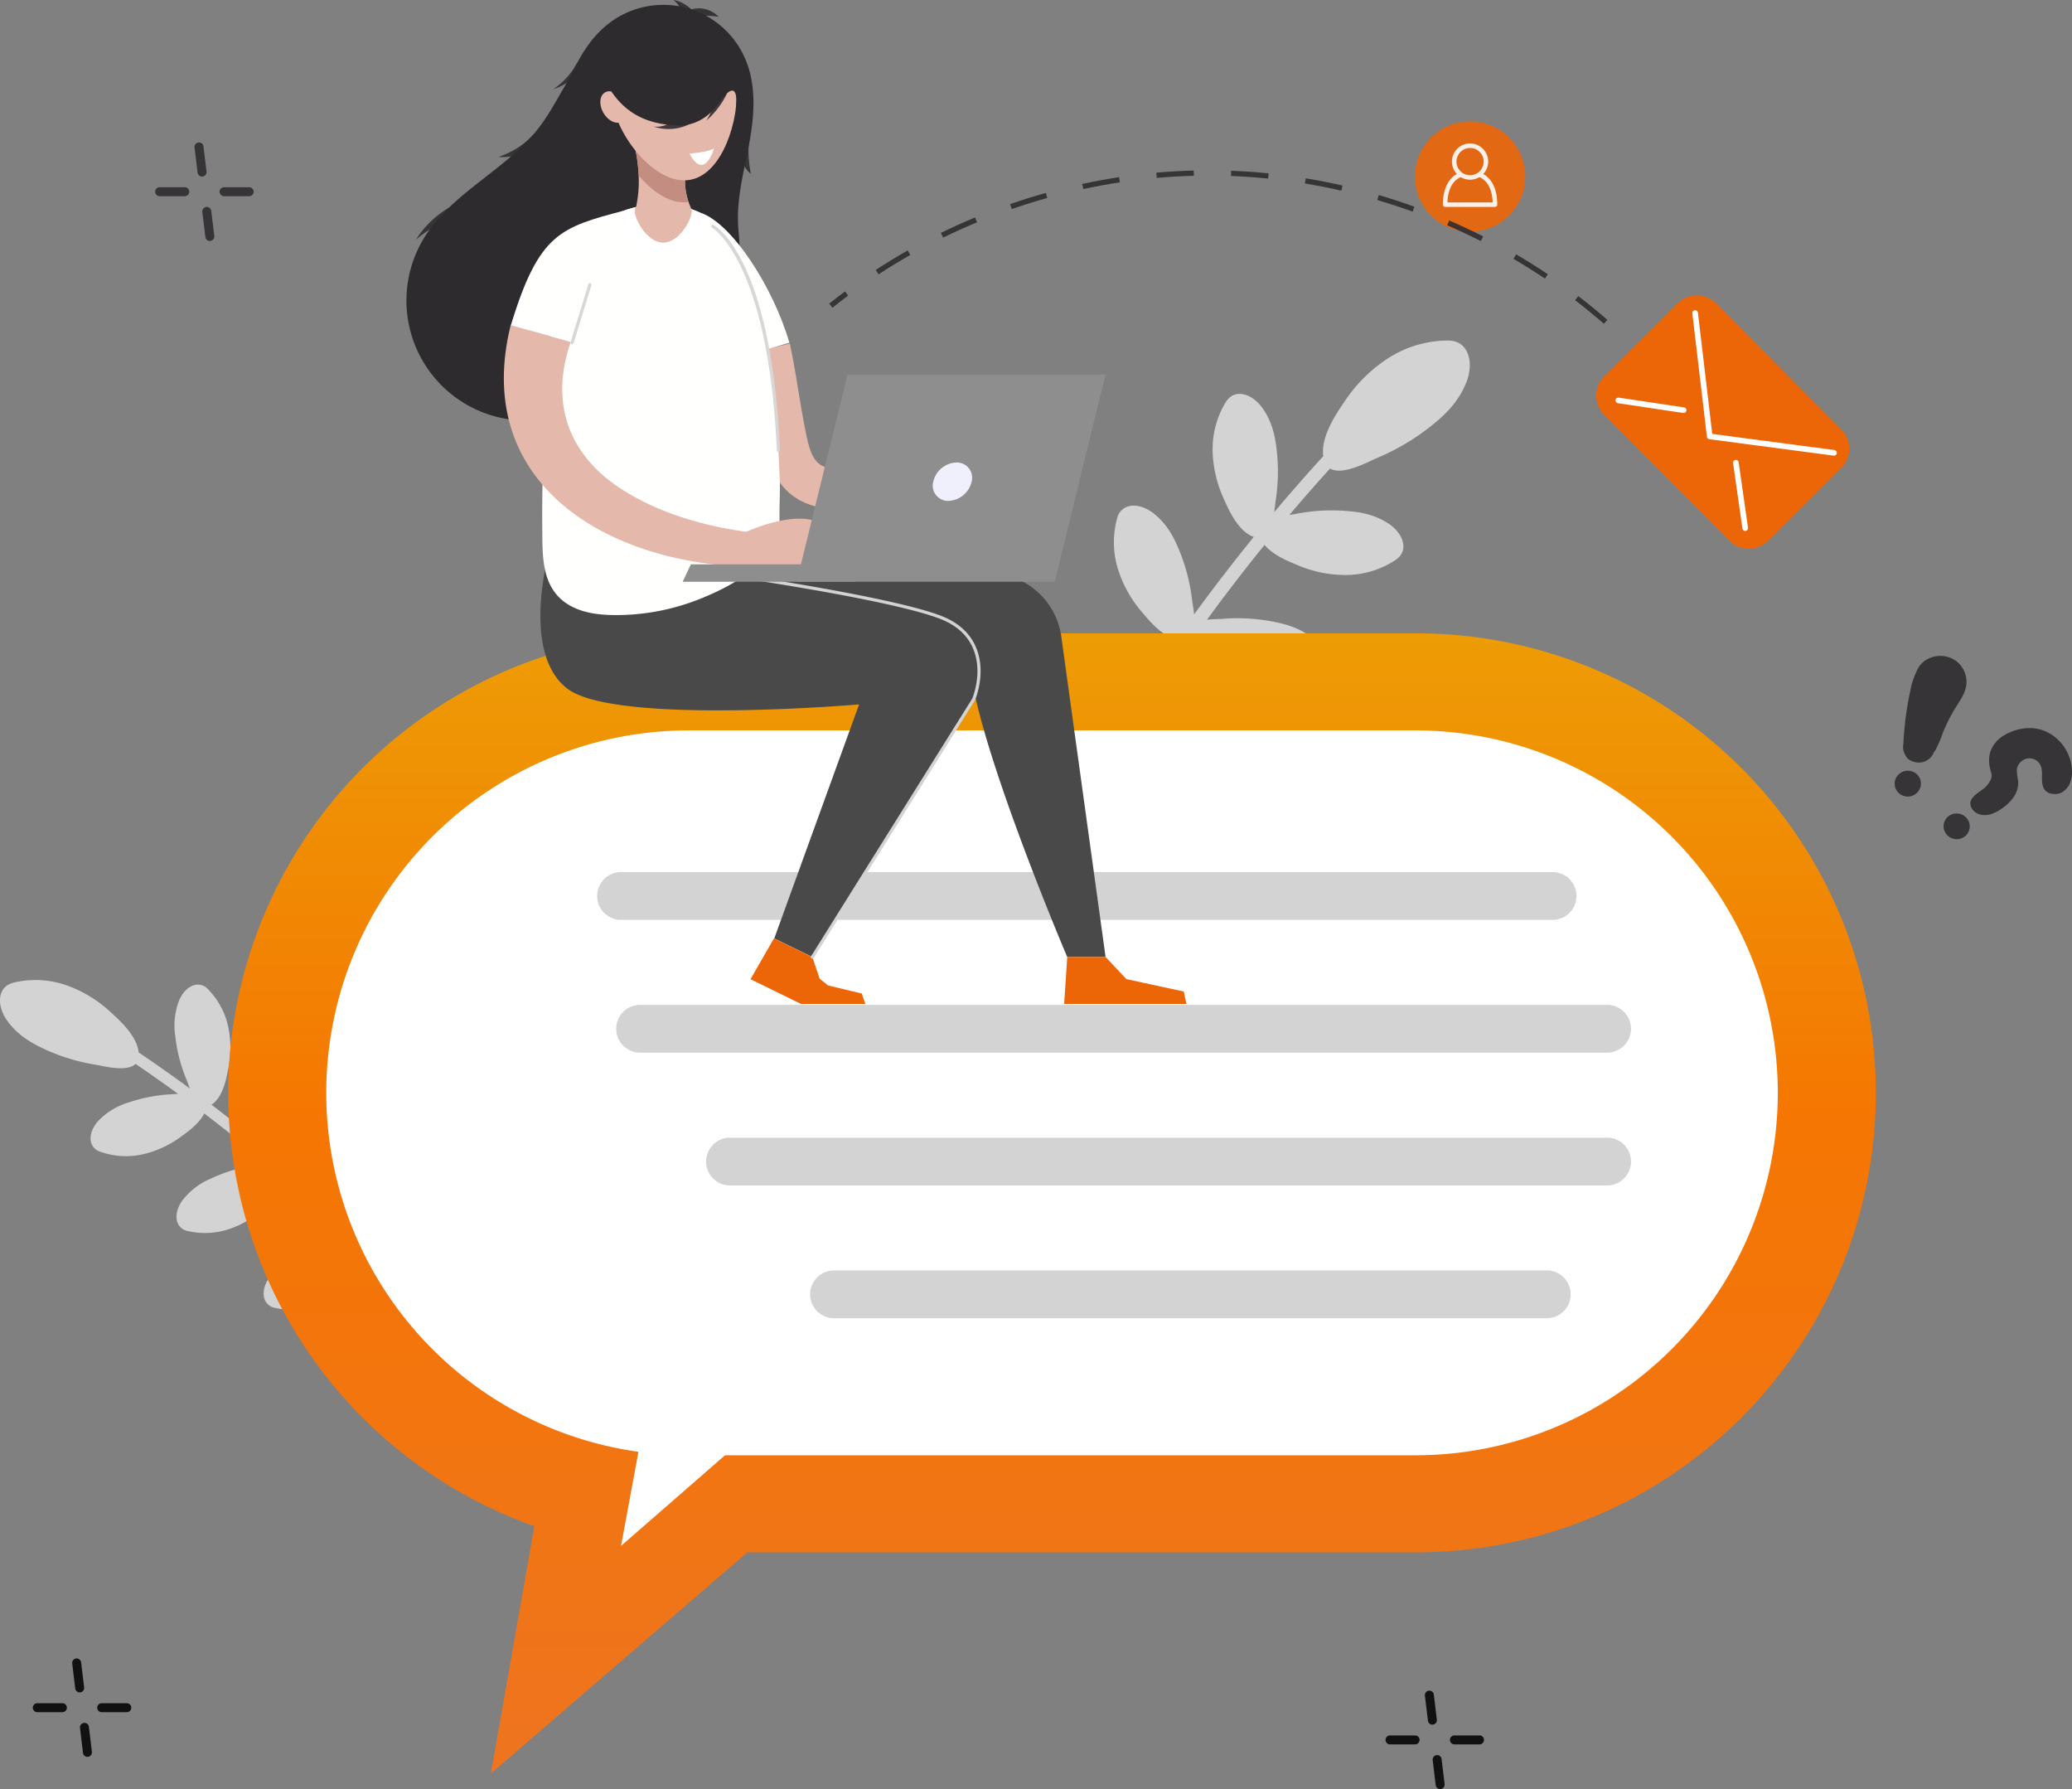<svg xmlns="http://www.w3.org/2000/svg" xmlns:xlink="http://www.w3.org/1999/xlink" width="751.241" height="648.526" viewBox="0 0 751.241 648.526"><rect x="0" y="0" width="751.241" height="648.526" fill="#808080" stroke="none"/><defs><clipPath id="clip-path"><rect id="Rectangle_380" data-name="Rectangle 380" width="751.241" height="648.526" fill="none"></rect></clipPath><clipPath id="clip-path-3"><rect id="Rectangle_372" data-name="Rectangle 372" width="35.7" height="35.701" transform="translate(56.265 51.641)" fill="none"></rect></clipPath><linearGradient id="linear-gradient" x1="0.5" x2="0.5" y2="1" gradientUnits="objectBoundingBox"><stop offset="0" stop-color="#ed9c05"></stop><stop offset="0.431" stop-color="#f57602"></stop><stop offset="1" stop-color="#ee741f"></stop></linearGradient><clipPath id="clip-path-4"><rect id="Rectangle_373" data-name="Rectangle 373" width="125.714" height="150.647" transform="translate(147.476 1.801)" fill="none"></rect></clipPath><clipPath id="clip-path-5"><rect id="Rectangle_374" data-name="Rectangle 374" width="49.967" height="41.397" transform="translate(220.752 4.101)" fill="none"></rect></clipPath><clipPath id="clip-path-6"><rect id="Rectangle_375" data-name="Rectangle 375" width="121.438" height="86.863" transform="translate(150.826)" fill="none"></rect></clipPath><clipPath id="clip-path-7"><rect id="Rectangle_376" data-name="Rectangle 376" width="26.061" height="50.973" transform="translate(686.941 237.76)" fill="none"></rect></clipPath><clipPath id="clip-path-8"><rect id="Rectangle_377" data-name="Rectangle 377" width="46.554" height="40.266" transform="translate(704.687 263.92)" fill="none"></rect></clipPath><clipPath id="clip-path-9"><rect id="Rectangle_378" data-name="Rectangle 378" width="282.135" height="55.543" transform="translate(300.635 61.814)" fill="none"></rect></clipPath></defs><g id="Group_719" data-name="Group 719" transform="translate(-918 6)"><circle id="Ellipse_1" data-name="Ellipse 1" cx="20" cy="20" r="20" transform="translate(1431 38)" fill="#ec6507" opacity="0.9"></circle><path id="Login" d="M18.635,13.069a6.571,6.571,0,1,0-9.557,0C5.795,14.9,4,18.783,4,24.179A.821.821,0,0,0,4.821,25H22.893a.821.821,0,0,0,.821-.821C23.714,18.783,21.919,14.9,18.635,13.069ZM13.857,3.643A4.929,4.929,0,1,1,8.929,8.571,4.934,4.934,0,0,1,13.857,3.643Zm-8.2,19.714c.129-3.478,1.14-7.551,4.832-9.153a6.507,6.507,0,0,0,6.734,0c3.691,1.6,4.7,5.675,4.832,9.153Z" transform="translate(1437.143 44)" fill="#fff" opacity="0.9"></path><g id="Group_788" data-name="Group 788" transform="translate(918 -6)"><g id="Group_787" data-name="Group 787" clip-path="url(#clip-path)"><g id="Group_786" data-name="Group 786"><g id="Group_785" data-name="Group 785" clip-path="url(#clip-path)"><path id="Path_1753" data-name="Path 1753" d="M.212,360.763c.736-3.13,3.063-4.2,5.082-4.669a34.064,34.064,0,0,1,19.014,1.123,46.134,46.134,0,0,1,16.1,9.938c2.58,2.387,9.251,8.178,9.861,14.327q9.4,6.342,18.579,13.089c-.571-1.405-.98-2.645-1.23-3.238a56.956,56.956,0,0,1-4.059-15.724,25.266,25.266,0,0,1,1.353-12.9c.864-2.123,2.654-4.7,5.28-5.565a4.895,4.895,0,0,1,5.311,1.532,27.58,27.58,0,0,1,7.236,13.495,37.123,37.123,0,0,1,.019,15.177c-.558,2.877-1.758,10.33-6.082,13.083q11.842,9.02,23.249,18.681c-.283-1.951-.345-3.759-.443-4.55a56.956,56.956,0,0,1,.371-16.234,25.257,25.257,0,0,1,4.811-12.049c1.408-1.808,3.832-3.8,6.594-3.919a4.9,4.9,0,0,1,4.695,2.919,27.6,27.6,0,0,1,3.293,14.954,37.118,37.118,0,0,1-4.111,14.61c-1.2,2.375-3.928,8.234-8.094,10.4q4.749,4.158,9.409,8.42,8.471,7.75,16.659,15.863a3.37,3.37,0,0,1,2.885,2.879A590.135,590.135,0,0,1,185.573,509c.128.166.254.333.382.5H180.6a589.449,589.449,0,0,0-45.675-52.227c-1.792,3.524-5.276,6.547-6.855,8a37.116,37.116,0,0,1-12.943,7.927,27.587,27.587,0,0,1-15.286.9,4.895,4.895,0,0,1-4.085-3.724c-.638-2.69.622-5.565,1.979-7.411a25.263,25.263,0,0,1,10.288-7.906,56.938,56.938,0,0,1,15.522-4.77c.675-.1,2.062-.435,3.675-.69q-11.351-11.106-23.284-21.566c-1.457,4.11-5.674,7.757-7.459,9.394a37.126,37.126,0,0,1-12.943,7.928,27.606,27.606,0,0,1-15.286.9,4.9,4.9,0,0,1-4.085-3.725c-.638-2.689.623-5.564,1.979-7.411a25.26,25.26,0,0,1,10.288-7.9,56.96,56.96,0,0,1,15.522-4.77c.793-.121,2.571-.559,4.543-.816q-11-9.308-22.435-18.036c-1.93,3.9-6.526,7.025-8.483,8.441A37.108,37.108,0,0,1,51.8,418.4a27.585,27.585,0,0,1-15.287-.88,4.895,4.895,0,0,1-3.627-4.172c-.321-2.745,1.263-5.455,2.824-7.132a25.26,25.26,0,0,1,11.134-6.661,56.932,56.932,0,0,1,15.97-2.941c.379-.014.986-.072,1.729-.133q-7.611-5.555-15.4-10.844c-3.209,3.148-12.08.663-14.367.31a70.438,70.438,0,0,1-19.309-5.98c-4.565-2.152-9.148-4.906-12.8-9.911-1.688-2.315-3.255-5.919-2.462-9.291" fill="#d3d3d3"></path><path id="Path_1754" data-name="Path 1754" d="M458.474,197.538q-10.77,13.28-20.867,27.112c2.349-.254,4.525-.246,5.475-.328a67.723,67.723,0,0,1,19.266,1.166c4.72.956,9.591,2.462,14.1,6.253,2.083,1.753,4.344,4.722,4.36,8.007.014,3.049-1.907,4.559-3.677,5.446a32.8,32.8,0,0,1-17.908,3.242,44.1,44.1,0,0,1-17.17-5.535c-2.519-1.392-8.412-4.425-11.245-8.764q-10.854,15.413-20.861,31.428c1.935-.157,3.63-.162,4.439-.231a67.643,67.643,0,0,1,19.265,1.166c4.721.955,9.591,2.461,14.1,6.253a12.189,12.189,0,0,1,4.235,6.7l-31.619,7.661a49.573,49.573,0,0,1-7.01-3.2c-2.23-1.232-7.1-3.749-10.156-7.319q-5.074,8.468-9.909,17.08l-6.62,1.6q6.732-12.155,13.931-24.016c-.208-1.98.875-3.277,2.527-4.132q7.186-11.656,14.8-22.987,4.189-6.227,8.512-12.359c-5.417-1.333-10.212-7.337-12.26-9.745a44.1,44.1,0,0,1-8.836-15.727,32.8,32.8,0,0,1-.381-18.2,5.816,5.816,0,0,1,4.606-4.685c3.223-.637,6.581.988,8.714,2.682,4.611,3.662,7.055,8.135,8.929,12.572a67.67,67.67,0,0,1,4.972,18.649c.108.941.542,3.047.761,5.38q10.463-14.34,21.628-28.086c-5.765-1.97-9.236-10.244-10.686-13.41a44.1,44.1,0,0,1-4.226-17.538,32.789,32.789,0,0,1,4.582-17.613c1.017-1.7,2.667-3.5,5.707-3.256,3.274.263,6.064,2.74,7.656,4.95,3.441,4.778,4.576,9.748,5.173,14.527a67.666,67.666,0,0,1-.288,19.3c-.123.755-.248,2.3-.515,4.085q8.713-10.357,17.8-20.319c-1.016-7.274,5.069-15.831,7.382-19.309a54.805,54.805,0,0,1,15.816-15.986,40.5,40.5,0,0,1,21.65-6.619c2.464-.024,5.451.563,7.177,3.972,1.859,3.673,1.058,8.275-.244,11.421-2.813,6.8-7.336,11.267-12.008,15.03a83.7,83.7,0,0,1-20.631,12.311c-2.543,1.048-12.1,6.4-16.683,3.662q-7.516,8.289-14.755,16.837c.876-.138,1.592-.24,2.034-.33a67.681,67.681,0,0,1,19.271-1.073c4.8.4,9.812,1.335,14.725,4.579,2.273,1.5,4.862,4.187,5.258,7.449.368,3.026-1.366,4.749-3.021,5.834a32.793,32.793,0,0,1-17.413,5.294,44.113,44.113,0,0,1-17.7-3.51c-2.658-1.088-8.84-3.411-12.162-7.377" fill="#d3d3d3"></path><path id="Path_1755" data-name="Path 1755" d="M27.6,601.16a1.624,1.624,0,0,1,1.811,1.421l1.1,9.091a1.628,1.628,0,0,1-3.232.39l-1.1-9.091A1.628,1.628,0,0,1,27.6,601.16" fill="#111"></path><path id="Path_1756" data-name="Path 1756" d="M30.416,624.516a1.615,1.615,0,0,1,1.811,1.42l1.1,9.092a1.628,1.628,0,0,1-3.232.389L29,626.326a1.627,1.627,0,0,1,1.421-1.81" fill="#111"></path><path id="Path_1757" data-name="Path 1757" d="M13.527,617.372h9.091a1.627,1.627,0,1,1,0,3.254H13.527a1.627,1.627,0,1,1,0-3.254" fill="#111"></path><path id="Path_1758" data-name="Path 1758" d="M36.882,617.372h9.091a1.627,1.627,0,1,1,0,3.254H36.882a1.627,1.627,0,1,1,0-3.254" fill="#111"></path><path id="Path_1759" data-name="Path 1759" d="M518.045,612.837a1.625,1.625,0,0,1,1.811,1.421l1.1,9.091a1.628,1.628,0,0,1-3.232.39l-1.1-9.091a1.628,1.628,0,0,1,1.421-1.811" fill="#111"></path><path id="Path_1760" data-name="Path 1760" d="M520.864,636.193a1.615,1.615,0,0,1,1.811,1.42l1.1,9.092a1.628,1.628,0,0,1-3.232.389l-1.1-9.091a1.627,1.627,0,0,1,1.421-1.81" fill="#111"></path><path id="Path_1761" data-name="Path 1761" d="M503.975,629.049h9.091a1.627,1.627,0,1,1,0,3.254h-9.091a1.627,1.627,0,1,1,0-3.254" fill="#111"></path><path id="Path_1762" data-name="Path 1762" d="M527.33,629.049h9.091a1.627,1.627,0,0,1,0,3.254H527.33a1.627,1.627,0,1,1,0-3.254" fill="#111"></path><g id="Group_766" data-name="Group 766" opacity="0.9" style="isolation: isolate"><g id="Group_765" data-name="Group 765"><g id="Group_764" data-name="Group 764" clip-path="url(#clip-path-3)"><path id="Path_1763" data-name="Path 1763" d="M71.963,51.653a1.624,1.624,0,0,1,1.81,1.421l1.1,9.091a1.628,1.628,0,0,1-1.42,1.811,1.665,1.665,0,0,1-.2.011,1.628,1.628,0,0,1-1.614-1.432l-1.1-9.091a1.628,1.628,0,0,1,1.422-1.811" fill="#2d2b2e"></path><path id="Path_1764" data-name="Path 1764" d="M74.781,75.009a1.615,1.615,0,0,1,1.811,1.42l1.1,9.092a1.626,1.626,0,0,1-1.421,1.809,1.453,1.453,0,0,1-.2.012,1.628,1.628,0,0,1-1.615-1.432l-1.1-9.091a1.627,1.627,0,0,1,1.421-1.81" fill="#2d2b2e"></path><path id="Path_1765" data-name="Path 1765" d="M57.892,67.865h9.091a1.627,1.627,0,0,1,0,3.254H57.892a1.627,1.627,0,0,1,0-3.254" fill="#2d2b2e"></path><path id="Path_1766" data-name="Path 1766" d="M81.247,67.865h9.091a1.627,1.627,0,0,1,0,3.254H81.247a1.627,1.627,0,0,1,0-3.254" fill="#2d2b2e"></path></g></g></g><path id="Union_1" data-name="Union 1" d="M-10238.993-4866.371A166.616,166.616,0,0,1-10350-5023.439v0A166.557,166.557,0,0,1-10183.44-5190h264.263a166.556,166.556,0,0,1,166.558,166.558v0a166.556,166.556,0,0,1-166.558,166.558h-242.6l-93,80.19Z" transform="translate(10432.738 5419.575)" stroke="rgba(0,0,0,0)" stroke-miterlimit="10" stroke-width="1" fill="url(#linear-gradient)"></path><path id="Path_1768" data-name="Path 1768" d="M249.3,527.508H513.56a131.374,131.374,0,0,0,0-262.747H249.3a131.374,131.374,0,0,0,0,262.747" fill="#fff"></path><path id="Path_1769" data-name="Path 1769" d="M225.172,333.433h337.74a8.661,8.661,0,0,0,0-17.322H225.172a8.661,8.661,0,0,0,0,17.322" fill="#d3d3d3"></path><path id="Path_1770" data-name="Path 1770" d="M232.082,381.564h350.6a8.661,8.661,0,0,0,0-17.322h-350.6a8.661,8.661,0,1,0,0,17.322" fill="#d3d3d3"></path><path id="Path_1771" data-name="Path 1771" d="M264.669,429.7H582.681a8.661,8.661,0,0,0,0-17.322H264.669a8.661,8.661,0,1,0,0,17.322" fill="#d3d3d3"></path><path id="Path_1772" data-name="Path 1772" d="M302.387,477.825H560.81a8.661,8.661,0,0,0,0-17.322H302.387a8.661,8.661,0,0,0,0,17.322" fill="#d3d3d3"></path><path id="Path_1773" data-name="Path 1773" d="M271.457,197.893l89.87,10a26.666,26.666,0,0,1,23.467,22.853l16.05,116.137h-13.9s-31.01-72.714-35.109-103.894c-40.278,0-137.956-15.2-137.956-15.2Z" fill="#494949"></path><path id="Path_1774" data-name="Path 1774" d="M253.846,210.9l85.261,12.49a19.8,19.8,0,0,1,13.909,30.1l-58.51,93.389-13.782-6.713,30.759-84.833s-88.33,7.6-105.763-5.7-6.264-51.09-6.264-51.09Z" fill="#494949"></path><path id="Path_1775" data-name="Path 1775" d="M268.807,128.643c2.835,10.363,4.9,20.823,7.593,31.408,2.369,9.394,6.3,18.431,15.82,22.341a43.771,43.771,0,0,0,12.574,2.866,222.579,222.579,0,0,0,22.275.566l.244-12.812c-7.084-.377-14.236-.747-20.723-1.758a30.051,30.051,0,0,1-8.255-2.307c-3.583-1.752-4.521-5.493-5.5-9.036-2.588-11.611-3.936-23.589-6.472-35.389l-17.553,4.121" fill="#e5b8ac"></path><path id="Path_1776" data-name="Path 1776" d="M386.943,346.884h13.913l7.532,8.021,20.8,4.5.978,4.5H385.829Z" fill="#ec6507"></path><path id="Path_1777" data-name="Path 1777" d="M280.61,340.146l13.934,6.794,2.636,7.845,3.079,2.436,12.188,2.911,1.307,3.772H290.426l-18.316-8.97Z" fill="#ec6507"></path><g id="Group_769" data-name="Group 769" style="isolation: isolate"><g id="Group_768" data-name="Group 768"><g id="Group_767" data-name="Group 767" clip-path="url(#clip-path-4)"><path id="Path_1778" data-name="Path 1778" d="M269.5,19.814A32.318,32.318,0,0,0,221.6,7.859c-6.662,4.8-11.17,11.876-14.482,19.481-3.979,6.272-7.205,13.055-11.74,18.943-11.827,15.353-31.667,23.538-41.714,40.111a43.5,43.5,0,0,0,32.108,65.755c15.2,1.792,30.493-4.66,42.255-14.454,10.09-8.4,17.732-19.035,24.881-29.937.453-.691,1.01-2.186,1.653-2.671.548-.413,1.662-.343,2.368-.51a14.667,14.667,0,0,0,10.585-10.043c1.165-4.217.329-8.686.1-13.055-.5-9.732,2.088-19.316,3.914-28.888,2.055-10.773,2.989-22.635-2.041-32.777" fill="#2d2b2e"></path></g></g></g><path id="Path_1779" data-name="Path 1779" d="M282.714,173.582c-.086-2.293-.206-4.587-.315-6.885q-.583-11.938-1.9-23.782c-1.6-14.7-3.731-29.988-8.678-43.829-2.173-5.926-5.16-11.645-9.634-16.125a30.921,30.921,0,0,0-7.2-5.293q-.609-.321-1.233-.613a30.657,30.657,0,0,0-4.652-1.728,37.34,37.34,0,0,0-17.843-.413,38.346,38.346,0,0,0-5,1.433,35.7,35.7,0,0,0-8.207,4.191,47.546,47.546,0,0,0-11.9,12.353c-1.639,2.464-2.067,6.192-2.8,9.031q-1.324,5.106-2.452,10.262c-3,13.744-2.476,27.721-3.339,41.763-.772,12.566-1.06,25.149-.947,37.737.087,9.7-.334,20.879,8.724,27,4.978,3.366,11.239,4.2,17.247,4.265a81.841,81.841,0,0,0,30.987-5.775c9.041-3.582,19.322-8.91,25.228-16.91a18.942,18.942,0,0,0,3.827-11.911c-.111-4.909.273-9.84.093-14.776" fill="#fffffd"></path><path id="Path_1780" data-name="Path 1780" d="M253.846,78.3a13.884,13.884,0,1,1-27.632-1.953,39.281,39.281,0,0,1,5.032-1.433,37.442,37.442,0,0,1,17.865.414,31.292,31.292,0,0,1,4.68,1.727c.036.409.055.825.055,1.245" fill="#fff"></path><path id="Path_1781" data-name="Path 1781" d="M230.639,74.914a43.126,43.126,0,0,0,.91-11.309,55.915,55.915,0,0,0-1.392-10.39l19.4,5.452a22.168,22.168,0,0,0,.094,14.516,17.975,17.975,0,0,0,.857,2.143Z" fill="#e5b8ac"></path><path id="Path_1782" data-name="Path 1782" d="M250.781,76.61c0,3.1-4.618,11.341-10.312,11.341s-10.312-8.245-10.312-11.341a3.334,3.334,0,0,1,.482-1.7,46.2,46.2,0,0,1,19.87.412,3.218,3.218,0,0,1,.272,1.284" fill="#e5b8ac"></path><path id="Path_1783" data-name="Path 1783" d="M249.653,73.183a11.057,11.057,0,0,1-1.814.145c-5.612,0-11.478-4.015-16.29-9.723a55.954,55.954,0,0,0-1.391-10.39l19.4,5.452a22.156,22.156,0,0,0,.094,14.516" fill="#c48d82"></path><path id="Path_1784" data-name="Path 1784" d="M267.2,33.507c0,12.925-6.541,31.866-19.12,31.866s-26.433-18.941-26.433-31.866,10.2-23.4,22.776-23.4S267.2,20.582,267.2,33.507" fill="#e5b8ac"></path><path id="Path_1785" data-name="Path 1785" d="M226.094,36.667c1.688,2.923,1.415,6.24-.609,7.409s-5.032-.254-6.72-3.178-1.415-6.24.608-7.408,5.033.254,6.721,3.177" fill="#e5b8ac"></path><path id="Path_1786" data-name="Path 1786" d="M250,55.678s6.64-.481,8.866-1.865c0,0-3.413,12.123-8.866,1.865" fill="#fff"></path><g id="Group_772" data-name="Group 772" style="isolation: isolate"><g id="Group_771" data-name="Group 771"><g id="Group_770" data-name="Group 770" clip-path="url(#clip-path-5)"><path id="Path_1787" data-name="Path 1787" d="M266.761,39.632c1.146-10.268-2.847-6.571-4.994-3.809-1.622,2.087-6.282,10.2-16.733,9.648S227.1,41.193,221.646,33.147,237.443,4.1,237.443,4.1l25.88,11.485,7.4,19.768Z" fill="#2d2b2e"></path></g></g></g><g id="Group_775" data-name="Group 775" opacity="0.9" style="isolation: isolate"><g id="Group_774" data-name="Group 774"><g id="Group_773" data-name="Group 773" clip-path="url(#clip-path-6)"><path id="Path_1788" data-name="Path 1788" d="M209.169,26.7a17.347,17.347,0,0,1-8.52,5.589,25.956,25.956,0,0,0,8.62-9.62c-.125,1.445.025,2.586-.1,4.031" fill="#2d2b2e"></path><path id="Path_1789" data-name="Path 1789" d="M193.722,53.056A19.052,19.052,0,0,1,180.7,56.877a29.893,29.893,0,0,0,12.647-8.046c.066,1.578.311,2.647.377,4.225" fill="#2d2b2e"></path><path id="Path_1790" data-name="Path 1790" d="M164.714,79.116a38.742,38.742,0,0,0-13.889,7.747,35.042,35.042,0,0,1,12.344-11.8c.481,1.385,1.064,2.672,1.545,4.056" fill="#2d2b2e"></path><path id="Path_1791" data-name="Path 1791" d="M263.63,33.779a30.452,30.452,0,0,1-7.64,10.008,15.084,15.084,0,0,0,2.835-7.5c1.6-1.11,3.2-1.4,4.8-2.512" fill="#2d2b2e"></path><path id="Path_1792" data-name="Path 1792" d="M245.764,41.632c1.835.763,3.723,1.852,5.558,2.616a16.925,16.925,0,0,1-14.371,1.611c3.433.506,6.95-1.3,9.316-4Z" fill="#2d2b2e"></path><path id="Path_1793" data-name="Path 1793" d="M272.264,46.312a40.339,40.339,0,0,0-.006,16.715,9.184,9.184,0,0,1-3.461-7.265c.087-3.553,2.271-6.1,3.467-9.45" fill="#2d2b2e"></path><path id="Path_1794" data-name="Path 1794" d="M250.781,3.531A12.3,12.3,0,0,0,244.22,0a11.409,11.409,0,0,1,3.753,6.362c.933-1.087,1.875-1.742,2.808-2.83" fill="#2d2b2e"></path><path id="Path_1795" data-name="Path 1795" d="M249.235,3.922A9.988,9.988,0,0,1,260.6,6.128a22.648,22.648,0,0,0-10.42.455c-.2-1.035-.748-1.626-.945-2.661" fill="#2d2b2e"></path></g></g></g><path id="Path_1796" data-name="Path 1796" d="M185.2,117.716c-12.765,51.139,24.838,80.423,71.364,86.581a184.684,184.684,0,0,0,39.143,1.118l-.4-10.906c-23.666-.217-48.946-4.143-68.963-16.577-19.906-12.308-27.239-31.445-19.414-54.016l-21.731-6.2" fill="#e5b8ac"></path><path id="Path_1797" data-name="Path 1797" d="M265.911,195.137c14.7-8.4,37.052-11.088,31.829,1.389s-27.346,9.011-27.346,9.011Z" fill="#e5b8ac"></path><path id="Path_1798" data-name="Path 1798" d="M226.214,76.347c-22.908,6.077-30.812,8.053-40.988,41.546l21.637,6.027Z" fill="#fffffd"></path><path id="Path_1799" data-name="Path 1799" d="M286.2,124.213c-5.8-20.02-20.949-43.6-32.408-47.159l15,52.3Z" fill="#fffffd"></path><path id="Path_1800" data-name="Path 1800" d="M207.423,124.786a.572.572,0,0,0,.547-.4l6.455-21.01a.572.572,0,0,0-1.094-.336l-6.455,21.01a.572.572,0,0,0,.547.74" fill="#d7d7d7"></path><path id="Path_1801" data-name="Path 1801" d="M282.213,163.8h.025a.571.571,0,0,0,.546-.6c-3.075-69.588-23.22-81.215-24.076-81.676a.572.572,0,0,0-.545,1.006c.2.112,20.44,11.958,23.479,80.721a.57.57,0,0,0,.571.546" fill="#d7d7d7"></path><path id="Path_1802" data-name="Path 1802" d="M322.974,173.2a25.334,25.334,0,0,1,3.293-.211c3.181-.037,6.43,1.072,8.924-.423s4.53-12.3,9.957-11.727,8.42,1.323,8.468,5.115.859,9.135-2.977,13.246c-2.548,2.732-8.066,5.507-12.056,5.732-4.623.261-7.15.43-8.649.671a22.627,22.627,0,0,1-2.958.23Z" fill="#de6a44"></path><path id="Path_1803" data-name="Path 1803" d="M294.542,347.512a.571.571,0,0,0,.486-.269L353.5,253.8a.586.586,0,0,0,.046-.09c.69-1.716,3.95-10.709.242-19.248-2.206-5.084-6.426-8.86-12.54-11.223-17.17-6.637-69.6-14.369-70.125-14.447a.579.579,0,0,0-.649.484.572.572,0,0,0,.483.649c.526.077,52.828,7.79,69.879,14.381,5.817,2.249,9.822,5.819,11.9,10.611,3.494,8.048.463,16.568-.235,18.319l-58.446,93.4a.572.572,0,0,0,.484.876" fill="#d3d3d3"></path><path id="Path_1804" data-name="Path 1804" d="M288.84,210.878H382.4l18.444-75.117h-93.56Z" fill="#8e8e8e"></path><path id="Path_1805" data-name="Path 1805" d="M250.491,204.565h59.635v6.313H247.5Z" fill="#8e8e8e"></path><path id="Path_1806" data-name="Path 1806" d="M338.373,174.6a5.519,5.519,0,0,0,5.549,6.951,8.934,8.934,0,0,0,8.352-6.951,5.519,5.519,0,0,0-5.549-6.951,8.935,8.935,0,0,0-8.352,6.951" fill="#eff0fb"></path><path id="Path_1808" data-name="Path 1808" d="M225.172,560.348l42.9-37.385H232.082Z" fill="#fff"></path><g id="Group_778" data-name="Group 778" opacity="0.9" style="isolation: isolate"><g id="Group_777" data-name="Group 777"><g id="Group_776" data-name="Group 776" clip-path="url(#clip-path-7)"><path id="Path_1809" data-name="Path 1809" d="M687.142,282.727a4.652,4.652,0,0,0,3.2,5.813,4.792,4.792,0,0,0,5.927-3.161,4.652,4.652,0,0,0-3.2-5.813,4.792,4.792,0,0,0-5.927,3.161" fill="#2d2b2e"></path><path id="Path_1810" data-name="Path 1810" d="M694.9,243.346a8.633,8.633,0,0,1,3.509-4.185,9.915,9.915,0,0,1,10.276.068,9.5,9.5,0,0,1,4.224,9.191c-.445,2.994-2.309,5.569-3.918,8.154a56.977,56.977,0,0,0-4.73,9.45,39.847,39.847,0,0,1-2.424,5.659,12.523,12.523,0,0,1-.716,1.094c-.074.164-.113.251-.114.251a5.8,5.8,0,0,1-6.909,3.156c-.059-.017-.115-.04-.172-.059a4.578,4.578,0,0,1-2.332-1.264,4.649,4.649,0,0,1-.923-1.431,5.552,5.552,0,0,1-.6-3.58c.014-.087.029-.174.044-.261.007-.332.02-.662.038-.987a117.753,117.753,0,0,1,2.516-18.44,26.589,26.589,0,0,1,2.233-6.816" fill="#2d2b2e"></path></g></g></g><g id="Group_781" data-name="Group 781" opacity="0.9" style="isolation: isolate"><g id="Group_780" data-name="Group 780"><g id="Group_779" data-name="Group 779" clip-path="url(#clip-path-8)"><path id="Path_1811" data-name="Path 1811" d="M706.346,295.954a4.6,4.6,0,0,0-.523,6.569,4.8,4.8,0,0,0,6.679.569,4.6,4.6,0,0,0,.523-6.568,4.8,4.8,0,0,0-6.679-.57" fill="#2d2b2e"></path><path id="Path_1812" data-name="Path 1812" d="M734.734,263.962a14.974,14.974,0,0,1,3.719.18c7.165,1.29,12.389,7.83,12.766,14.85.006.113.011.227.015.34a10.658,10.658,0,0,1-.76,4.582,6.707,6.707,0,0,1-3.171,3.428,5.035,5.035,0,0,1-3.2.377c-.1-.01-.2-.014-.3-.031a3.872,3.872,0,0,1-2.28-1.211c-1.079-1.229-1.191-3.009-1.172-4.654s.1-3.388-.715-4.8a4.513,4.513,0,0,0-4.77-2.047,4.744,4.744,0,0,0-3.616,3.861,16.926,16.926,0,0,0,.467,4.119,9.279,9.279,0,0,1-1.949,6.4,16.76,16.76,0,0,1-4.334,3.971,13.666,13.666,0,0,1-3.54,1.766,7.264,7.264,0,0,1-3.94.161,4.917,4.917,0,0,1-3.1-2.327c-1.678-3.142,1.586-4.99,3.731-6.617a8.935,8.935,0,0,0,3.14-3.628,3.855,3.855,0,0,0,.306-2.311,22.518,22.518,0,0,1-.6-2.266,12.171,12.171,0,0,1,.07-5.179,11.093,11.093,0,0,1,5.293-6.492,18.678,18.678,0,0,1,7.935-2.473" fill="#2d2b2e"></path></g></g></g><path id="Path_1813" data-name="Path 1813" d="M581.6,150.292l45.449,45.735a9.835,9.835,0,0,0,13.911.044l26.619-26.452a9.837,9.837,0,0,0,.044-13.912l-45.448-45.735a9.836,9.836,0,0,0-13.911-.044l-26.62,26.453a9.836,9.836,0,0,0-.044,13.911" fill="#ec6507"></path><path id="Path_1814" data-name="Path 1814" d="M664.941,165.165a1.021,1.021,0,0,0,.133-2.034l-44.265-5.85-5.189-43.91a1.022,1.022,0,0,0-2.03.239l5.284,44.7a1.022,1.022,0,0,0,.88.893l45.052,5.954a1.031,1.031,0,0,0,.135.009" fill="#fff"></path><path id="Path_1815" data-name="Path 1815" d="M632.756,192.449a1.032,1.032,0,0,0,.146-.01,1.021,1.021,0,0,0,.866-1.156l-3.387-23.7a1.021,1.021,0,1,0-2.021.289l3.386,23.7a1.022,1.022,0,0,0,1.01.877" fill="#fff"></path><path id="Path_1816" data-name="Path 1816" d="M610.433,149.7a1.022,1.022,0,0,0,.149-2.032l-23.673-3.535a1.021,1.021,0,1,0-.3,2.02l23.674,3.536a1.1,1.1,0,0,0,.151.011" fill="#fff"></path><g id="Group_784" data-name="Group 784" opacity="0.9" style="isolation: isolate"><g id="Group_783" data-name="Group 783"><g id="Group_782" data-name="Group 782" clip-path="url(#clip-path-9)"><path id="Path_1817" data-name="Path 1817" d="M571.095,108.83l1.153-1.5c3.588,2.748,7.128,5.643,10.522,8.6l-1.246,1.428c-3.363-2.934-6.872-5.8-10.429-8.527m-270.46,1.239c1.886-1.511,3.817-3,5.739-4.441l1.134,1.517c-1.9,1.424-3.819,2.905-5.687,4.4Zm248.1-16.247.957-1.636c3.905,2.285,7.779,4.714,11.514,7.219l-1.057,1.574c-3.7-2.484-7.542-4.892-11.414-7.157m-231.22,4.02c3.774-2.464,7.678-4.844,11.6-7.073l.935,1.647c-3.891,2.21-7.761,4.569-11.5,7.012ZM524.7,81.667l.75-1.739c4.144,1.788,8.285,3.726,12.307,5.76l-.855,1.69c-3.987-2.016-8.093-3.937-12.2-5.711M341.135,84.425c4.054-1.982,8.22-3.865,12.382-5.6l.729,1.749c-4.128,1.717-8.259,3.584-12.279,5.55ZM499.368,72.512l.535-1.817c4.324,1.272,8.669,2.695,12.914,4.229l-.644,1.782c-4.208-1.521-8.517-2.932-12.8-4.194M366.216,73.993c4.264-1.477,8.627-2.842,12.97-4.057l.51,1.824c-4.306,1.2-8.632,2.559-12.859,4.023Zm106.9-7.49.309-1.869c4.445.733,8.93,1.616,13.333,2.625l-.423,1.846c-4.365-1-8.813-1.875-13.219-2.6m-80.737.169c4.42-.951,8.917-1.776,13.366-2.452l.285,1.873c-4.411.67-8.87,1.488-13.253,2.432Zm53.945-2.885.072-1.894c4.491.17,9.053.488,13.558.946l-.192,1.884c-4.464-.453-8.986-.768-13.438-.936M419.235,62.6c4.509-.4,9.073-.664,13.568-.781l.049,1.894c-4.455.116-8.979.376-13.449.774Z" fill="#2d2b2e"></path></g></g></g></g></g></g></g></g></svg>